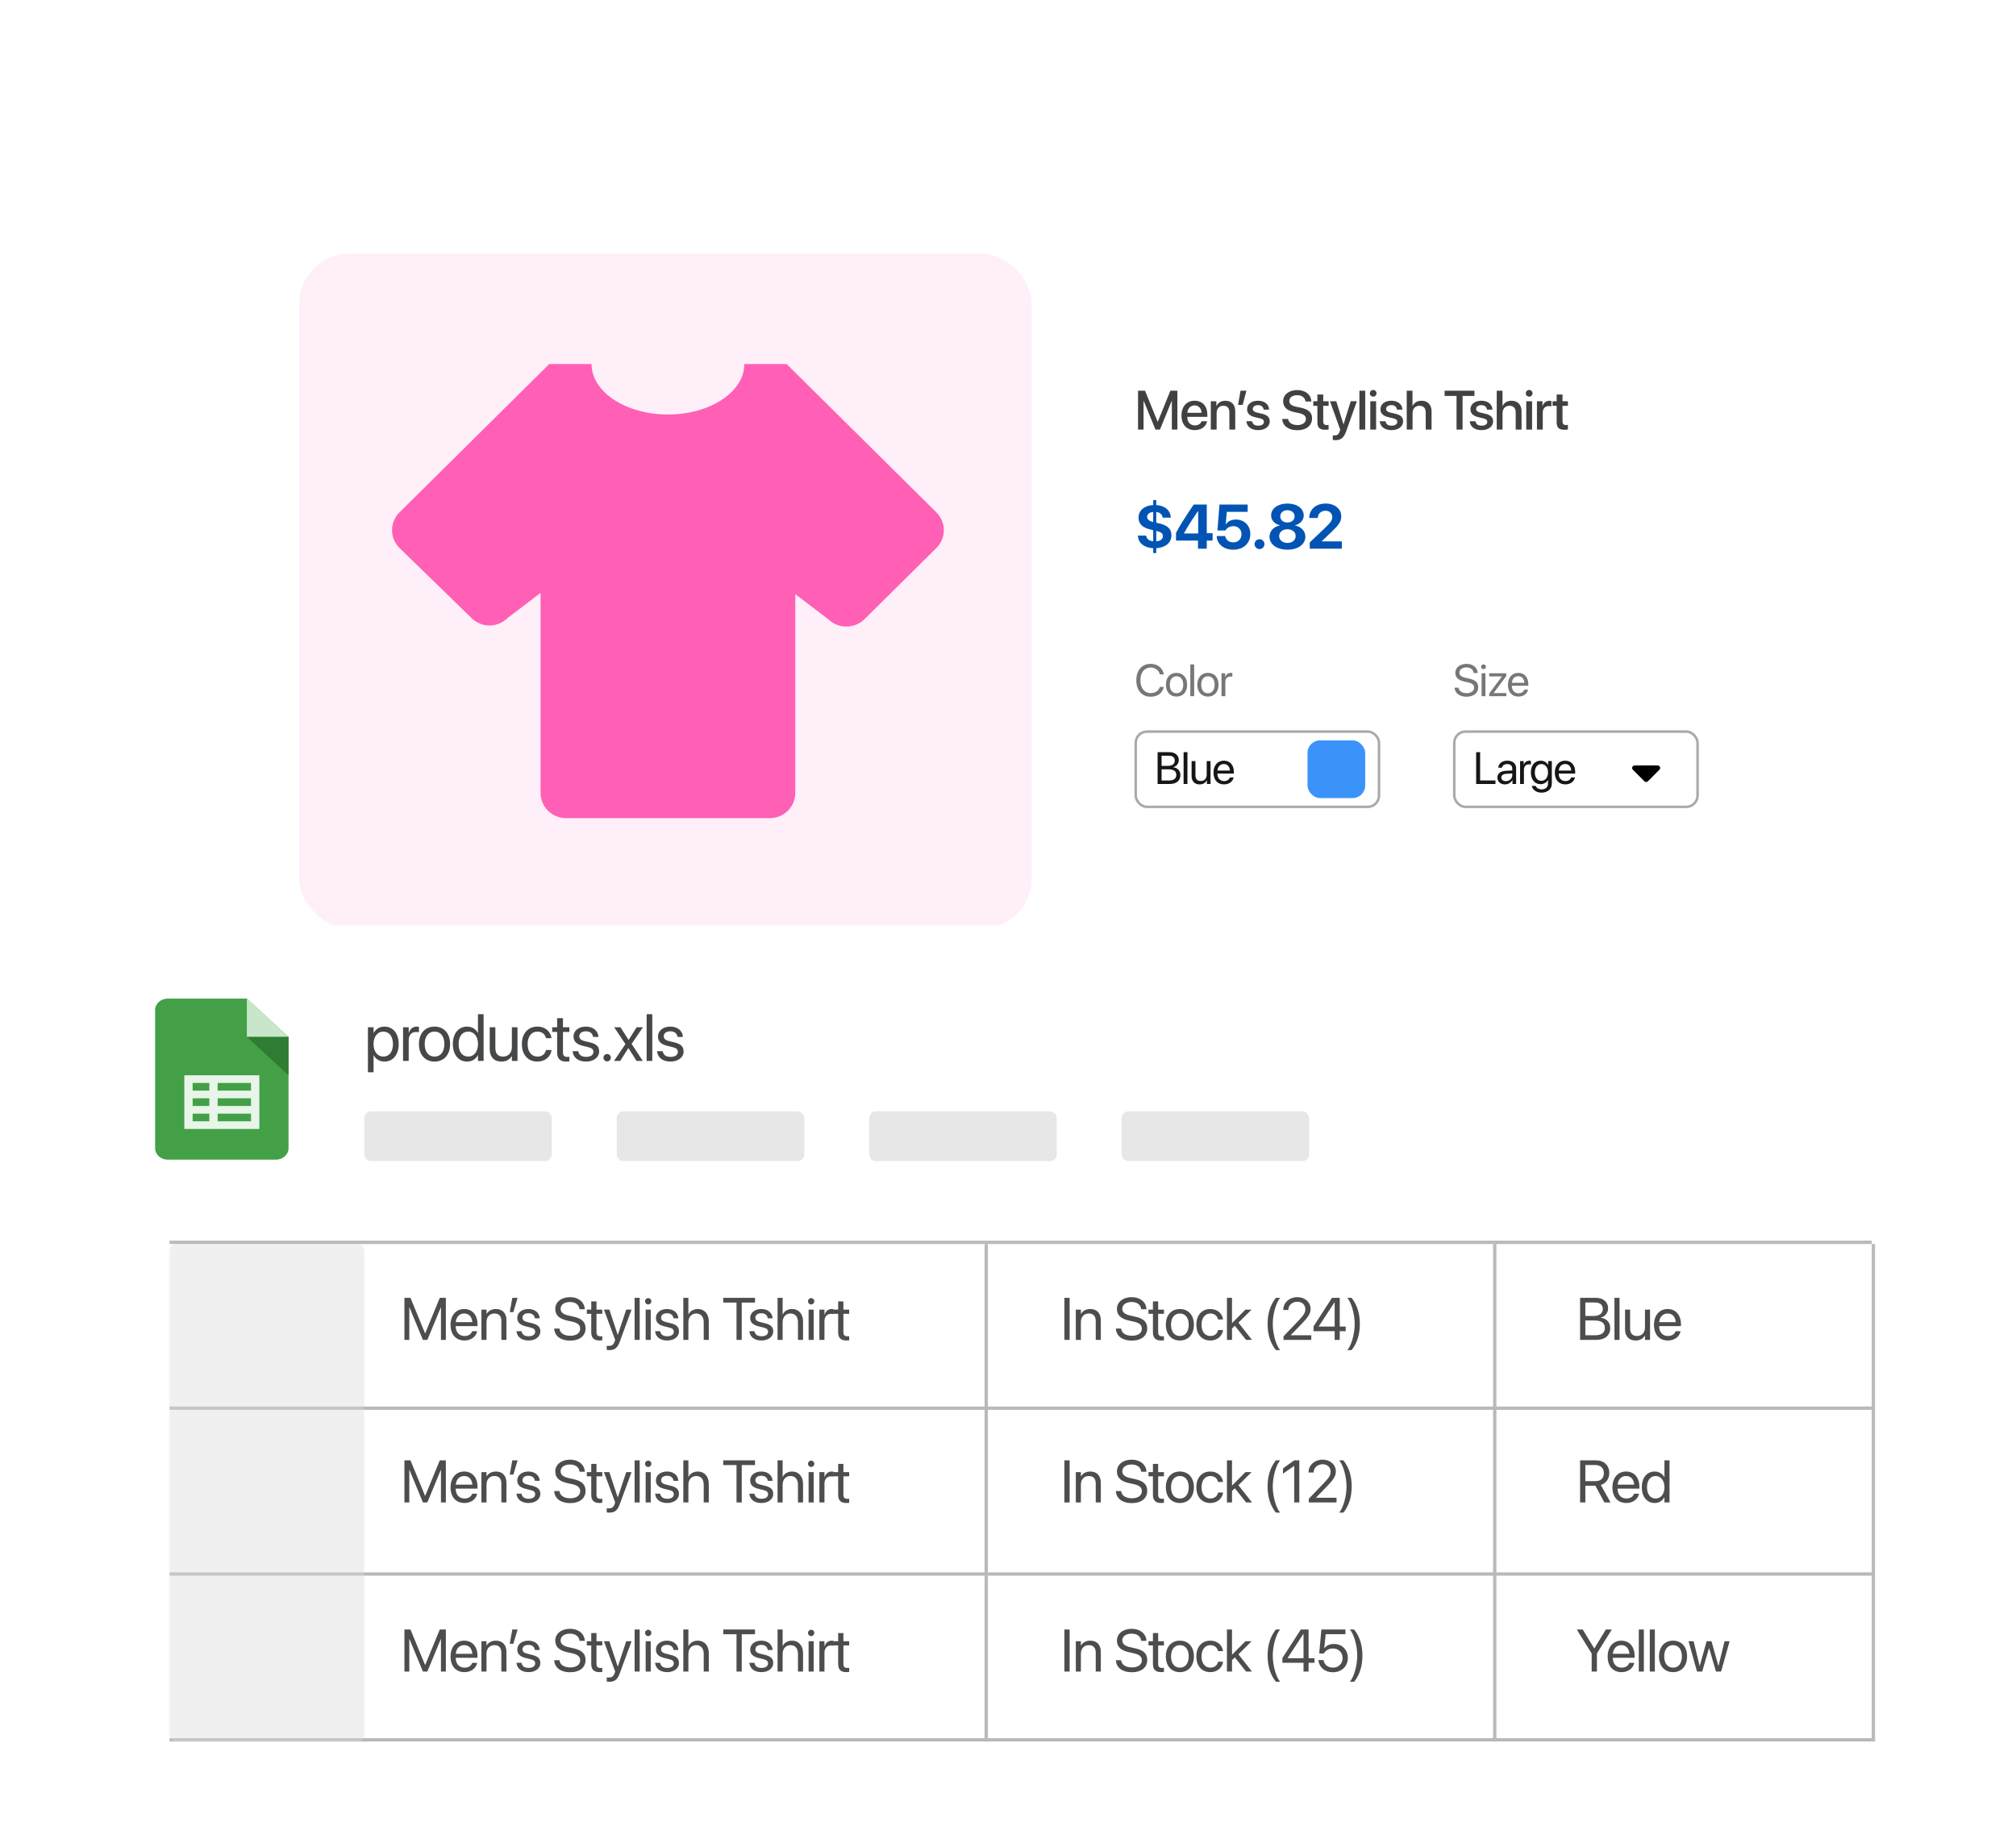 <svg width="647" height="590" viewBox="0 0 647 590" fill="none" xmlns="http://www.w3.org/2000/svg">
<g filter="url(#filter0_d_11_1952)">
<rect x="42" y="50" width="560" height="284" rx="16.099" fill="white"/>
</g>
<rect x="96.031" y="81.394" width="235.05" height="216.535" rx="16.099" fill="#FFEFF8"/>
<rect x="364.488" y="234.739" width="78.082" height="24.149" rx="3.622" fill="white" stroke="#A9A9A9" stroke-width="0.805"/>
<rect x="466.719" y="234.739" width="78.082" height="24.149" rx="3.622" fill="white" stroke="#A9A9A9" stroke-width="0.805"/>
<rect x="419.627" y="237.557" width="18.514" height="18.514" rx="4.025" fill="#3B93FA"/>
<path d="M247.059 262.511H181.666C179.498 262.511 177.419 261.658 175.886 260.14C174.353 258.622 173.492 256.563 173.492 254.416V190.228L162.865 198.322C162.109 199.073 161.211 199.668 160.222 200.074C159.233 200.48 158.173 200.689 157.102 200.689C156.032 200.689 154.972 200.48 153.983 200.074C152.994 199.668 152.096 199.073 151.34 198.322L128.207 175.82C127.449 175.071 126.848 174.182 126.438 173.202C126.028 172.223 125.816 171.174 125.816 170.113C125.816 169.053 126.028 168.004 126.438 167.024C126.848 166.045 127.449 165.156 128.207 164.407L176.271 116.812H189.84C189.84 125.716 200.793 133.001 214.362 133.001C227.931 133.001 238.885 125.716 238.885 116.812H252.454L300.518 164.407C303.706 167.564 303.706 172.663 300.518 175.82L277.385 198.727C274.197 201.803 269.047 201.803 265.859 198.727L255.233 190.633V254.416C255.233 256.563 254.372 258.622 252.839 260.14C251.306 261.658 249.227 262.511 247.059 262.511Z" fill="#FF5FB5"/>
<path d="M377.861 137.837V125.359H375.612L371.583 135.303H371.514L367.476 125.359H365.236V137.837H367V128.654H367.061L370.831 137.837H372.266L376.028 128.654H376.088V137.837H377.861ZM385.609 135.165C385.358 135.96 384.571 136.497 383.508 136.497C382.012 136.497 381.061 135.45 381.061 133.868V133.755H387.485V133.116C387.485 130.357 385.912 128.576 383.387 128.576C380.818 128.576 379.175 130.478 379.175 133.332C379.175 136.203 380.792 138.01 383.464 138.01C385.548 138.01 387.122 136.825 387.382 135.165H385.609ZM383.387 130.08C384.692 130.08 385.574 131.058 385.618 132.45H381.069C381.164 131.075 382.081 130.08 383.387 130.08ZM388.584 137.837H390.452V132.536C390.452 131.127 391.299 130.193 392.613 130.193C393.91 130.193 394.55 130.945 394.55 132.311V137.837H396.427V131.948C396.427 129.864 395.277 128.585 393.271 128.585C391.87 128.585 390.901 129.224 390.408 130.262H390.365V128.74H388.584V137.837ZM398.814 129.925L400.016 125.359H398.131L397.335 129.925H398.814ZM400.232 131.317C400.232 132.64 401.088 133.47 402.818 133.868L404.296 134.214C405.291 134.439 405.628 134.784 405.628 135.372C405.628 136.116 404.936 136.583 403.812 136.583C402.671 136.583 402.022 136.116 401.849 135.165H399.999C400.172 136.894 401.538 138.01 403.812 138.01C405.956 138.01 407.504 136.868 407.504 135.208C407.504 133.894 406.795 133.167 404.936 132.735L403.457 132.398C402.472 132.173 402.057 131.784 402.057 131.213C402.057 130.487 402.731 129.994 403.743 129.994C404.789 129.994 405.438 130.547 405.541 131.429H407.297C407.236 129.752 405.861 128.576 403.743 128.576C401.65 128.576 400.232 129.691 400.232 131.317ZM411.509 134.413C411.63 136.635 413.506 138.044 416.325 138.044C419.23 138.044 421.081 136.566 421.081 134.214C421.081 132.398 420.009 131.352 417.397 130.798L416.031 130.513C414.414 130.167 413.774 129.562 413.774 128.654C413.774 127.512 414.846 126.803 416.308 126.803C417.821 126.803 418.85 127.573 418.971 128.827H420.847C420.787 126.648 418.98 125.152 416.334 125.152C413.679 125.152 411.803 126.622 411.803 128.757C411.803 130.556 412.935 131.715 415.434 132.242L416.792 132.528C418.461 132.891 419.118 133.496 419.118 134.465C419.118 135.58 417.985 136.393 416.403 136.393C414.743 136.393 413.567 135.649 413.394 134.413H411.509ZM422.793 126.587V128.74H421.47V130.219H422.793V135.442C422.793 137.197 423.511 137.897 425.353 137.897C425.768 137.897 426.183 137.863 426.391 137.811V136.332C426.27 136.358 425.967 136.376 425.777 136.376C425.016 136.376 424.67 136.021 424.67 135.234V130.219H426.399V128.74H424.67V126.587H422.793ZM428.492 141.227C430.377 141.227 431.277 140.518 432.055 138.313L435.462 128.74H433.49L431.19 136.142H431.155L428.855 128.74H426.832L430.118 137.846C430.118 137.854 429.954 138.39 429.954 138.408C429.668 139.342 429.201 139.705 428.337 139.705C428.181 139.705 427.87 139.705 427.731 139.67V141.183C427.87 141.209 428.337 141.227 428.492 141.227ZM436.275 137.837H438.143V125.359H436.275V137.837ZM440.703 127.27C441.299 127.27 441.775 126.786 441.775 126.198C441.775 125.601 441.299 125.126 440.703 125.126C440.106 125.126 439.622 125.601 439.622 126.198C439.622 126.786 440.106 127.27 440.703 127.27ZM439.769 137.837H441.636V128.74H439.769V137.837ZM443.029 131.317C443.029 132.64 443.885 133.47 445.614 133.868L447.093 134.214C448.087 134.439 448.425 134.784 448.425 135.372C448.425 136.116 447.733 136.583 446.609 136.583C445.467 136.583 444.819 136.116 444.646 135.165H442.795C442.968 136.894 444.335 138.01 446.609 138.01C448.753 138.01 450.301 136.868 450.301 135.208C450.301 133.894 449.592 133.167 447.733 132.735L446.254 132.398C445.269 132.173 444.853 131.784 444.853 131.213C444.853 130.487 445.528 129.994 446.54 129.994C447.586 129.994 448.234 130.547 448.338 131.429H450.094C450.033 129.752 448.658 128.576 446.54 128.576C444.447 128.576 443.029 129.691 443.029 131.317ZM451.469 137.837H453.337V132.579C453.337 131.144 454.184 130.193 455.568 130.193C456.882 130.193 457.556 130.997 457.556 132.337V137.837H459.433V131.974C459.433 129.916 458.24 128.585 456.242 128.585C454.858 128.585 453.864 129.198 453.363 130.262H453.319V125.359H451.469V137.837ZM469.386 137.837V127.028H473.2V125.359H463.627V127.028H467.449V137.837H469.386ZM471.912 131.317C471.912 132.64 472.768 133.47 474.497 133.868L475.976 134.214C476.97 134.439 477.307 134.784 477.307 135.372C477.307 136.116 476.616 136.583 475.491 136.583C474.35 136.583 473.702 136.116 473.529 135.165H471.678C471.851 136.894 473.217 138.01 475.491 138.01C477.636 138.01 479.184 136.868 479.184 135.208C479.184 133.894 478.475 133.167 476.616 132.735L475.137 132.398C474.151 132.173 473.736 131.784 473.736 131.213C473.736 130.487 474.411 129.994 475.422 129.994C476.469 129.994 477.117 130.547 477.221 131.429H478.976C478.916 129.752 477.541 128.576 475.422 128.576C473.33 128.576 471.912 129.691 471.912 131.317ZM480.351 137.837H482.219V132.579C482.219 131.144 483.067 130.193 484.45 130.193C485.765 130.193 486.439 130.997 486.439 132.337V137.837H488.315V131.974C488.315 129.916 487.122 128.585 485.125 128.585C483.741 128.585 482.747 129.198 482.245 130.262H482.202V125.359H480.351V137.837ZM490.763 127.27C491.36 127.27 491.835 126.786 491.835 126.198C491.835 125.601 491.36 125.126 490.763 125.126C490.166 125.126 489.682 125.601 489.682 126.198C489.682 126.786 490.166 127.27 490.763 127.27ZM489.829 137.837H491.697V128.74H489.829V137.837ZM493.254 137.837H495.121V132.389C495.121 131.101 495.865 130.297 497.067 130.297C497.43 130.297 497.759 130.34 497.906 130.4V128.662C497.767 128.636 497.534 128.593 497.266 128.593C496.194 128.593 495.381 129.224 495.078 130.288H495.035V128.74H493.254V137.837ZM499.584 126.587V128.74H498.261V130.219H499.584V135.442C499.584 137.197 500.301 137.897 502.143 137.897C502.558 137.897 502.973 137.863 503.181 137.811V136.332C503.06 136.358 502.757 136.376 502.567 136.376C501.806 136.376 501.46 136.021 501.46 135.234V130.219H503.189V128.74H501.46V126.587H499.584Z" fill="#424141"/>
<path d="M369.279 223.553C371.536 223.553 373.05 222.428 373.517 220.412H372.229C371.861 221.657 370.786 222.378 369.286 222.378C367.27 222.378 365.989 220.779 365.989 218.275C365.989 215.792 367.284 214.179 369.279 214.179C370.736 214.179 371.904 215.056 372.229 216.393H373.517C373.191 214.356 371.5 213.004 369.279 213.004C366.484 213.004 364.68 215.07 364.68 218.275C364.68 221.508 366.463 223.553 369.279 223.553ZM377.592 223.51C379.623 223.51 380.995 222.046 380.995 219.704C380.995 217.355 379.623 215.898 377.592 215.898C375.555 215.898 374.182 217.355 374.182 219.704C374.182 222.046 375.555 223.51 377.592 223.51ZM377.592 222.428C376.29 222.428 375.434 221.437 375.434 219.704C375.434 217.971 376.29 216.98 377.592 216.98C378.894 216.98 379.743 217.971 379.743 219.704C379.743 221.437 378.894 222.428 377.592 222.428ZM382.014 223.383H383.245V213.174H382.014V223.383ZM387.667 223.51C389.698 223.51 391.07 222.046 391.07 219.704C391.07 217.355 389.698 215.898 387.667 215.898C385.63 215.898 384.257 217.355 384.257 219.704C384.257 222.046 385.63 223.51 387.667 223.51ZM387.667 222.428C386.366 222.428 385.51 221.437 385.51 219.704C385.51 217.971 386.366 216.98 387.667 216.98C388.969 216.98 389.818 217.971 389.818 219.704C389.818 221.437 388.969 222.428 387.667 222.428ZM392.026 223.383H393.257V218.799C393.257 217.759 393.879 217.072 394.835 217.072C395.132 217.072 395.393 217.108 395.492 217.143V215.947C395.393 215.933 395.209 215.898 394.997 215.898C394.134 215.898 393.455 216.414 393.214 217.228H393.186V216.025H392.026V223.383Z" fill="#777777"/>
<path d="M466.812 220.645C466.932 222.407 468.418 223.553 470.646 223.553C472.931 223.553 474.417 222.371 474.417 220.482C474.417 219.039 473.575 218.19 471.446 217.723L470.314 217.476C468.92 217.171 468.375 216.619 468.375 215.813C468.375 214.773 469.359 214.15 470.632 214.15C471.962 214.15 472.847 214.837 472.96 215.954H474.233C474.177 214.221 472.705 213.004 470.667 213.004C468.552 213.004 467.066 214.186 467.066 215.87C467.066 217.32 467.951 218.247 469.995 218.692L471.127 218.94C472.542 219.251 473.108 219.817 473.108 220.673C473.108 221.678 472.104 222.407 470.717 222.407C469.252 222.407 468.234 221.742 468.085 220.645H466.812ZM476.108 214.716C476.54 214.716 476.879 214.37 476.879 213.945C476.879 213.514 476.54 213.174 476.108 213.174C475.684 213.174 475.337 213.514 475.337 213.945C475.337 214.37 475.684 214.716 476.108 214.716ZM475.493 223.383H476.724V216.025H475.493V223.383ZM477.941 223.383H483.431V222.371H479.363V222.35L483.41 216.924V216.025H477.948V217.037H482.016V217.058L477.941 222.506V223.383ZM489.183 221.275C488.978 221.968 488.292 222.442 487.358 222.442C486.035 222.442 485.207 221.515 485.207 220.107V220.037H490.485V219.57C490.485 217.341 489.261 215.898 487.273 215.898C485.243 215.898 483.941 217.447 483.941 219.732C483.941 222.046 485.221 223.51 487.33 223.51C488.936 223.51 490.181 222.562 490.393 221.275H489.183ZM487.252 216.966C488.412 216.966 489.183 217.843 489.212 219.074H485.214C485.292 217.85 486.099 216.966 487.252 216.966Z" fill="#777777"/>
<path d="M375.37 251.557C377.542 251.557 378.829 250.488 378.829 248.691C378.829 247.333 377.938 246.357 376.551 246.18V246.123C377.535 245.946 378.313 244.956 378.313 243.895C378.313 242.366 377.131 241.348 375.384 241.348H371.514V251.557H375.37ZM372.787 242.472H375.094C376.332 242.472 377.025 243.031 377.025 244.043C377.025 245.147 376.205 245.748 374.698 245.748H372.787V242.472ZM372.787 250.432V246.845H375.058C376.686 246.845 377.52 247.446 377.52 248.628C377.52 249.809 376.714 250.432 375.179 250.432H372.787ZM379.855 251.557H381.087V241.348H379.855V251.557ZM388.501 244.199H387.27V248.522C387.27 249.774 386.549 250.594 385.353 250.594C384.214 250.594 383.655 249.951 383.655 248.755V244.199H382.424V248.974C382.424 250.644 383.365 251.684 384.971 251.684C386.103 251.684 386.867 251.21 387.306 250.361H387.334V251.557H388.501V244.199ZM394.692 249.448C394.487 250.142 393.801 250.616 392.867 250.616C391.544 250.616 390.716 249.689 390.716 248.281V248.21H395.994V247.743C395.994 245.515 394.77 244.071 392.782 244.071C390.751 244.071 389.45 245.621 389.45 247.906C389.45 250.219 390.73 251.684 392.838 251.684C394.444 251.684 395.69 250.736 395.902 249.448H394.692ZM392.761 245.14C393.921 245.14 394.692 246.017 394.72 247.248H390.723C390.801 246.024 391.607 245.14 392.761 245.14Z" fill="#161616"/>
<path d="M479.942 250.411H475.018V241.348H473.744V251.557H479.942V250.411ZM483.013 251.684C484.003 251.684 484.937 251.132 485.376 250.29H485.404V251.557H486.571V246.47C486.571 245.005 485.482 244.071 483.756 244.071C482.015 244.071 480.926 245.048 480.841 246.321H482.029C482.185 245.6 482.779 245.154 483.727 245.154C484.746 245.154 485.34 245.692 485.34 246.59V247.206L483.232 247.326C481.534 247.425 480.565 248.217 480.565 249.477C480.565 250.8 481.548 251.684 483.013 251.684ZM483.289 250.637C482.404 250.637 481.817 250.177 481.817 249.477C481.817 248.783 482.383 248.345 483.374 248.281L485.34 248.161V248.762C485.34 249.823 484.449 250.637 483.289 250.637ZM487.845 251.557H489.076V246.972C489.076 245.932 489.699 245.246 490.654 245.246C490.951 245.246 491.213 245.281 491.312 245.317V244.121C491.213 244.107 491.029 244.071 490.817 244.071C489.954 244.071 489.274 244.588 489.034 245.401H489.005V244.199H487.845V251.557ZM494.708 254.33C496.739 254.33 498.033 253.163 498.033 251.408V244.199H496.859V245.437H496.838C496.349 244.581 495.486 244.071 494.446 244.071C492.543 244.071 491.312 245.543 491.312 247.849C491.312 250.135 492.543 251.613 494.418 251.613C495.451 251.613 496.321 251.09 496.774 250.29H496.802V251.451C496.802 252.547 496.031 253.283 494.758 253.283C493.838 253.283 493.109 252.837 492.869 252.165H491.602C491.807 253.417 493.088 254.33 494.708 254.33ZM494.666 250.531C493.399 250.531 492.572 249.498 492.572 247.849C492.572 246.201 493.399 245.154 494.666 245.154C495.946 245.154 496.802 246.229 496.802 247.849C496.802 249.47 495.946 250.531 494.666 250.531ZM504.231 249.448C504.026 250.142 503.34 250.616 502.406 250.616C501.083 250.616 500.255 249.689 500.255 248.281V248.21H505.533V247.743C505.533 245.515 504.309 244.071 502.321 244.071C500.29 244.071 498.989 245.621 498.989 247.906C498.989 250.219 500.269 251.684 502.378 251.684C503.984 251.684 505.229 250.736 505.441 249.448H504.231ZM502.3 245.14C503.46 245.14 504.231 246.017 504.259 247.248H500.262C500.34 246.024 501.147 245.14 502.3 245.14Z" fill="#161616"/>
<path d="M370.1 177.456H371.082V175.893C373.912 175.726 375.946 174.223 375.946 171.737C375.946 169.585 374.541 168.504 371.849 167.895L371.082 167.728V164.269C372.222 164.406 372.998 165.025 373.136 166.106H375.75C375.661 163.768 373.853 162.235 371.082 162.048V160.456H370.1V162.048C367.358 162.186 365.393 163.719 365.393 166.087C365.393 168.209 366.798 169.359 369.372 169.939L370.1 170.106V173.682C368.714 173.555 367.987 172.857 367.82 171.835H365.196C365.265 174.311 367.299 175.766 370.1 175.893V177.456ZM368.144 165.831C368.144 165.035 368.812 164.377 370.1 164.259V167.502C368.724 167.148 368.144 166.627 368.144 165.831ZM373.205 172.041C373.205 172.945 372.497 173.574 371.082 173.682V170.332C372.654 170.725 373.205 171.167 373.205 172.041ZM384.476 176.06H387.296V173.456H389.163V171.088H387.296V161.881H383.11C380.201 166.155 378.659 168.632 377.421 170.98V173.456H384.476V176.06ZM380.005 171.088C381.135 168.976 382.422 166.961 384.476 164.004H384.535V171.167H380.005V171.088ZM395.786 176.375C399.039 176.375 401.269 174.341 401.269 171.344C401.269 168.642 399.333 166.696 396.631 166.696C395.197 166.696 394.027 167.276 393.438 168.229H393.379L393.723 164.239H400.414V161.881H391.364L390.716 170.204H393.3C393.782 169.349 394.666 168.818 395.806 168.818C397.358 168.818 398.439 169.889 398.439 171.412C398.439 172.955 397.358 174.026 395.796 174.026C394.43 174.026 393.379 173.221 393.212 171.992H390.47C390.549 174.567 392.75 176.375 395.786 176.375ZM404.217 176.178C405.092 176.178 405.799 175.471 405.799 174.596C405.799 173.712 405.092 173.014 404.217 173.014C403.333 173.014 402.635 173.712 402.635 174.596C402.635 175.471 403.333 176.178 404.217 176.178ZM413.179 176.375C416.56 176.375 418.928 174.685 418.928 172.228C418.928 170.361 417.562 168.985 415.626 168.602V168.543C417.287 168.131 418.407 166.912 418.407 165.389C418.407 163.168 416.255 161.567 413.179 161.567C410.104 161.567 407.942 163.178 407.942 165.379C407.942 166.922 409.072 168.14 410.742 168.543V168.602C408.807 168.976 407.431 170.351 407.431 172.218C407.431 174.675 409.789 176.375 413.179 176.375ZM413.179 167.649C411.833 167.649 410.88 166.843 410.88 165.684C410.88 164.514 411.833 163.709 413.179 163.709C414.516 163.709 415.479 164.514 415.479 165.684C415.479 166.843 414.516 167.649 413.179 167.649ZM413.179 174.213C411.617 174.213 410.526 173.289 410.526 172.002C410.526 170.734 411.617 169.811 413.179 169.811C414.742 169.811 415.823 170.725 415.823 172.002C415.823 173.289 414.742 174.213 413.179 174.213ZM420.176 166.195H422.927C422.927 164.829 423.998 163.876 425.413 163.876C426.691 163.876 427.565 164.74 427.565 165.88C427.565 166.863 427.162 167.541 425.364 169.27L420.343 174.026V176.06H430.651V173.702H424.224V173.643L427.202 170.793C429.599 168.504 430.454 167.433 430.454 165.694C430.454 163.335 428.45 161.567 425.413 161.567C422.338 161.567 420.176 163.463 420.176 166.195Z" fill="#0254B4"/>
<path d="M527.73 250.672L524.038 246.981C523.531 246.474 523.89 245.606 524.607 245.606H531.99C532.707 245.606 533.067 246.474 532.559 246.981L528.868 250.672C528.554 250.986 528.044 250.986 527.73 250.672Z" fill="black"/>
<rect x="22" y="297" width="625" height="292.635" rx="10" fill="white"/>
<path d="M88.588 372.087H53.794C51.577 372.087 49.779 370.435 49.779 368.396V324.102C49.779 322.063 51.577 320.411 53.794 320.411H79.221L92.603 332.715V368.396C92.603 370.435 90.806 372.087 88.588 372.087Z" fill="#43A047"/>
<path d="M92.603 332.715H79.221V320.411L92.603 332.715Z" fill="#C8E6C9"/>
<path d="M79.221 332.715L92.603 345.019V332.715H79.221Z" fill="#2E7D32"/>
<path d="M80.56 345.017H61.825H59.148V347.477V349.938V352.399V354.86V357.32V359.781V362.242H83.237V359.781V357.32V354.86V352.399V349.938V347.477V345.017H80.56ZM61.825 347.477H67.178V349.938H61.825V347.477ZM61.825 352.399H67.178V354.86H61.825V352.399ZM61.825 357.32H67.178V359.781H61.825V357.32ZM80.56 359.781H69.854V357.32H80.56V359.781ZM80.56 354.86H69.854V352.399H80.56V354.86ZM80.56 349.938H69.854V347.477H80.56V349.938Z" fill="#E8F5E9"/>
<rect opacity="0.4" x="116.91" y="356.591" width="60.185" height="15.962" rx="2.128" fill="#C4C4C4"/>
<rect opacity="0.4" x="197.928" y="356.591" width="60.185" height="15.962" rx="2.128" fill="#C4C4C4"/>
<rect opacity="0.4" x="278.947" y="356.591" width="60.185" height="15.962" rx="2.128" fill="#C4C4C4"/>
<rect opacity="0.4" x="359.965" y="356.591" width="60.185" height="15.962" rx="2.128" fill="#C4C4C4"/>
<path d="M118.082 344.048H119.891V338.603H119.932C120.608 339.85 121.865 340.619 123.393 340.619C126.105 340.619 127.955 338.426 127.955 335.018V335.007C127.955 331.599 126.126 329.396 123.362 329.396C121.813 329.396 120.608 330.175 119.932 331.432H119.891V329.603H118.082V344.048ZM123.008 339.018C121.19 339.018 119.88 337.428 119.88 335.018V335.007C119.88 332.586 121.179 330.996 123.008 330.996C124.92 330.996 126.105 332.523 126.105 335.007V335.018C126.105 337.48 124.92 339.018 123.008 339.018ZM129.358 340.411H131.166V333.739C131.166 332.097 132.081 331.121 133.484 331.121C133.92 331.121 134.305 331.173 134.45 331.224V329.468C134.305 329.447 134.034 329.396 133.723 329.396C132.507 329.396 131.572 330.185 131.208 331.432H131.166V329.603H129.358V340.411ZM139.459 340.619C142.442 340.619 144.458 338.457 144.458 335.007V334.986C144.458 331.536 142.431 329.396 139.449 329.396C136.467 329.396 134.45 331.547 134.45 334.986V335.007C134.45 338.447 136.456 340.619 139.459 340.619ZM139.47 339.018C137.558 339.018 136.3 337.553 136.3 335.007V334.986C136.3 332.461 137.568 330.996 139.449 330.996C141.361 330.996 142.608 332.451 142.608 334.986V335.007C142.608 337.543 141.371 339.018 139.47 339.018ZM149.924 340.619C151.473 340.619 152.678 339.839 153.354 338.582H153.395V340.411H155.203V325.415H153.395V331.412H153.354C152.678 330.165 151.421 329.396 149.893 329.396C147.181 329.396 145.331 331.588 145.331 334.997V335.007C145.331 338.416 147.16 340.619 149.924 340.619ZM150.278 339.018C148.366 339.018 147.181 337.491 147.181 335.007V334.997C147.181 332.534 148.366 330.996 150.278 330.996C152.096 330.996 153.406 332.586 153.406 334.997V335.007C153.406 337.428 152.107 339.018 150.278 339.018ZM160.909 340.619C162.551 340.619 163.652 339.881 164.234 338.873H164.276V340.411H166.084V329.603H164.276V335.963C164.276 337.803 163.164 339.018 161.46 339.018C159.797 339.018 158.976 338.052 158.976 336.296V329.603H157.168V336.618C157.168 339.081 158.54 340.619 160.909 340.619ZM172.496 340.619C174.938 340.619 176.715 339.029 177.006 336.971L177.017 336.898H175.24L175.219 336.982C174.918 338.187 173.972 339.018 172.496 339.018C170.626 339.018 169.337 337.532 169.337 335.018V335.007C169.337 332.555 170.595 330.996 172.476 330.996C174.066 330.996 174.938 331.952 175.209 333.033L175.229 333.116H176.996L176.986 333.033C176.757 331.183 175.167 329.396 172.476 329.396C169.472 329.396 167.487 331.578 167.487 334.986V334.997C167.487 338.436 169.431 340.619 172.496 340.619ZM181.766 340.619C182.12 340.619 182.504 340.577 182.733 340.546V339.081C182.577 339.091 182.369 339.122 182.151 339.122C181.184 339.122 180.675 338.8 180.675 337.647V331.1H182.733V329.603H180.675V326.683H178.805V329.603H177.225V331.1H178.805V337.657C178.805 339.725 179.781 340.619 181.766 340.619ZM188.085 340.619C190.496 340.619 192.283 339.289 192.283 337.397V337.387C192.283 335.849 191.493 334.986 189.311 334.456L187.597 334.041C186.401 333.75 185.913 333.241 185.913 332.503V332.492C185.913 331.536 186.724 330.902 188.033 330.902C189.374 330.902 190.174 331.599 190.319 332.648L190.33 332.721H192.055L192.044 332.586C191.909 330.778 190.402 329.396 188.033 329.396C185.695 329.396 184.063 330.715 184.063 332.575V332.586C184.063 334.145 185.051 335.09 187.087 335.579L188.802 335.994C190.028 336.296 190.434 336.732 190.434 337.512V337.522C190.434 338.499 189.561 339.112 188.095 339.112C186.62 339.112 185.82 338.478 185.601 337.397L185.581 337.293H183.772L183.783 337.387C184.001 339.32 185.539 340.619 188.085 340.619ZM194.85 340.556C195.516 340.556 196.035 340.037 196.035 339.372C196.035 338.707 195.516 338.187 194.85 338.187C194.185 338.187 193.666 338.707 193.666 339.372C193.666 340.037 194.185 340.556 194.85 340.556ZM197.044 340.411H199.049L201.658 336.296H201.699L204.287 340.411H206.292L202.697 334.934L206.344 329.603H204.328L201.761 333.656H201.72L199.122 329.603H197.106L200.722 335.007L197.044 340.411ZM207.529 340.411H209.338V325.415H207.529V340.411ZM215.189 340.619C217.599 340.619 219.387 339.289 219.387 337.397V337.387C219.387 335.849 218.597 334.986 216.415 334.456L214.7 334.041C213.505 333.75 213.017 333.241 213.017 332.503V332.492C213.017 331.536 213.827 330.902 215.137 330.902C216.477 330.902 217.277 331.599 217.423 332.648L217.433 332.721H219.158L219.148 332.586C219.013 330.778 217.506 329.396 215.137 329.396C212.798 329.396 211.167 330.715 211.167 332.575V332.586C211.167 334.145 212.154 335.09 214.191 335.579L215.906 335.994C217.132 336.296 217.537 336.732 217.537 337.512V337.522C217.537 338.499 216.664 339.112 215.199 339.112C213.723 339.112 212.923 338.478 212.705 337.397L212.684 337.293H210.876L210.886 337.387C211.105 339.32 212.643 340.619 215.189 340.619Z" fill="#454749"/>
<line x1="54.408" y1="398.624" x2="600.705" y2="398.624" stroke="#B9B9B9" stroke-width="1.064"/>
<line x1="316.513" y1="399.156" x2="316.513" y2="558.775" stroke="#B9B9B9" stroke-width="1.064"/>
<line x1="479.708" y1="399.156" x2="479.708" y2="558.775" stroke="#B9B9B9" stroke-width="1.064"/>
<line x1="54.408" y1="451.83" x2="600.705" y2="451.83" stroke="#B9B9B9" stroke-width="1.064"/>
<line x1="54.408" y1="505.037" x2="600.705" y2="505.037" stroke="#B9B9B9" stroke-width="1.064"/>
<line x1="54.408" y1="558.243" x2="600.705" y2="558.243" stroke="#B9B9B9" stroke-width="1.064"/>
<rect opacity="0.4" x="54.408" y="399.156" width="62.5" height="159.619" rx="2.128" fill="#D9D9D9"/>
<path d="M129.79 429.926H131.361V419.498H131.417L135.729 429.926H137.15L141.462 419.498H141.518V429.926H143.089V416.43H141.144L136.468 427.803H136.412L131.735 416.43H129.79V429.926ZM149.075 430.113C151.198 430.113 152.788 428.841 153.106 427.232L153.125 427.139H151.526L151.498 427.223C151.217 428.055 150.347 428.673 149.113 428.673C147.383 428.673 146.279 427.503 146.242 425.502H153.247V424.903C153.247 421.985 151.629 420.012 148.973 420.012C146.316 420.012 144.596 422.079 144.596 425.09V425.1C144.596 428.158 146.279 430.113 149.075 430.113ZM148.963 421.452C150.385 421.452 151.432 422.341 151.591 424.23H146.27C146.447 422.416 147.551 421.452 148.963 421.452ZM154.51 429.926H156.137V424.202C156.137 422.547 157.138 421.452 158.672 421.452C160.168 421.452 160.907 422.322 160.907 423.903V429.926H162.534V423.613C162.534 421.396 161.3 420.012 159.167 420.012C157.69 420.012 156.698 420.676 156.174 421.583H156.137V420.199H154.51V429.926ZM163.592 421.003H164.751L166.117 416.43H164.415L163.592 421.003ZM169.634 430.113C171.804 430.113 173.412 428.916 173.412 427.214V427.204C173.412 425.82 172.701 425.044 170.737 424.567L169.194 424.193C168.119 423.931 167.679 423.472 167.679 422.808V422.799C167.679 421.939 168.409 421.368 169.587 421.368C170.793 421.368 171.514 421.995 171.645 422.939L171.654 423.005H173.206L173.197 422.883C173.076 421.256 171.719 420.012 169.587 420.012C167.483 420.012 166.014 421.2 166.014 422.874V422.883C166.014 424.286 166.903 425.137 168.736 425.577L170.279 425.951C171.383 426.222 171.747 426.615 171.747 427.316V427.326C171.747 428.205 170.962 428.757 169.643 428.757C168.315 428.757 167.595 428.186 167.398 427.214L167.38 427.12H165.752L165.762 427.204C165.958 428.944 167.342 430.113 169.634 430.113ZM182.934 430.15C186.02 430.15 187.919 428.635 187.919 426.241V426.231C187.919 424.174 186.759 423.052 183.991 422.444L182.494 422.116C180.736 421.733 179.922 421.041 179.922 419.937V419.928C179.922 418.628 181.101 417.767 182.906 417.758C184.617 417.758 185.768 418.572 185.974 419.946L185.992 420.077H187.676L187.666 419.937C187.517 417.73 185.59 416.205 182.953 416.205C180.175 416.205 178.211 417.758 178.202 419.975V419.984C178.202 421.957 179.436 423.145 182.074 423.725L183.57 424.052C185.422 424.464 186.198 425.128 186.198 426.316V426.325C186.198 427.719 184.973 428.598 183.028 428.598C181.073 428.598 179.763 427.765 179.567 426.409L179.548 426.278H177.865L177.874 426.409C178.043 428.719 180.016 430.15 182.934 430.15ZM192.418 430.113C192.736 430.113 193.082 430.075 193.288 430.047V428.729C193.147 428.738 192.96 428.766 192.764 428.766C191.894 428.766 191.436 428.476 191.436 427.438V421.546H193.288V420.199H191.436V417.571H189.752V420.199H188.331V421.546H189.752V427.447C189.752 429.309 190.632 430.113 192.418 430.113ZM195.589 433.199C197.347 433.199 198.198 432.395 198.89 430.534L202.688 420.199H200.976L198.282 428.298H198.245L195.561 420.199H193.821L197.431 429.935L197.235 430.487C196.842 431.591 196.272 431.852 195.243 431.852C195.046 431.852 194.859 431.824 194.719 431.796V433.124C194.925 433.162 195.271 433.199 195.589 433.199ZM203.67 429.926H205.297V416.43H203.67V429.926ZM208.029 418.553C208.599 418.553 209.048 418.095 209.048 417.533C209.048 416.963 208.599 416.514 208.029 416.514C207.468 416.514 207.009 416.963 207.009 417.533C207.009 418.095 207.468 418.553 208.029 418.553ZM207.215 429.926H208.842V420.199H207.215V429.926ZM214.127 430.113C216.297 430.113 217.905 428.916 217.905 427.214V427.204C217.905 425.82 217.195 425.044 215.231 424.567L213.687 424.193C212.612 423.931 212.172 423.472 212.172 422.808V422.799C212.172 421.939 212.902 421.368 214.08 421.368C215.287 421.368 216.007 421.995 216.138 422.939L216.147 423.005H217.7L217.69 422.883C217.569 421.256 216.213 420.012 214.08 420.012C211.976 420.012 210.508 421.2 210.508 422.874V422.883C210.508 424.286 211.396 425.137 213.229 425.577L214.772 425.951C215.876 426.222 216.241 426.615 216.241 427.316V427.326C216.241 428.205 215.455 428.757 214.136 428.757C212.808 428.757 212.088 428.186 211.892 427.214L211.873 427.12H210.246L210.255 427.204C210.451 428.944 211.836 430.113 214.127 430.113ZM219.299 429.926H220.927V424.249C220.927 422.593 221.928 421.452 223.433 421.452C224.948 421.452 225.846 422.49 225.846 424.249V429.926H227.474V423.968C227.474 421.611 226.061 420.012 223.994 420.012C222.545 420.012 221.488 420.657 220.964 421.752H220.927V416.43H219.299V429.926ZM236.369 429.926H238.052V417.945H242.308V416.43H232.113V417.945H236.369V429.926ZM244.375 430.113C246.545 430.113 248.154 428.916 248.154 427.214V427.204C248.154 425.82 247.443 425.044 245.479 424.567L243.935 424.193C242.86 423.931 242.42 423.472 242.42 422.808V422.799C242.42 421.939 243.15 421.368 244.328 421.368C245.535 421.368 246.255 421.995 246.386 422.939L246.395 423.005H247.948L247.938 422.883C247.817 421.256 246.461 420.012 244.328 420.012C242.224 420.012 240.756 421.2 240.756 422.874V422.883C240.756 424.286 241.644 425.137 243.477 425.577L245.02 425.951C246.124 426.222 246.489 426.615 246.489 427.316V427.326C246.489 428.205 245.703 428.757 244.384 428.757C243.056 428.757 242.336 428.186 242.14 427.214L242.121 427.12H240.494L240.503 427.204C240.699 428.944 242.084 430.113 244.375 430.113ZM249.547 429.926H251.175V424.249C251.175 422.593 252.176 421.452 253.681 421.452C255.196 421.452 256.094 422.49 256.094 424.249V429.926H257.722V423.968C257.722 421.611 256.309 420.012 254.243 420.012C252.793 420.012 251.736 420.657 251.212 421.752H251.175V416.43H249.547V429.926ZM260.322 418.553C260.893 418.553 261.342 418.095 261.342 417.533C261.342 416.963 260.893 416.514 260.322 416.514C259.761 416.514 259.303 416.963 259.303 417.533C259.303 418.095 259.761 418.553 260.322 418.553ZM259.508 429.926H261.136V420.199H259.508V429.926ZM262.969 429.926H264.597V423.921C264.597 422.444 265.42 421.564 266.682 421.564C267.075 421.564 267.421 421.611 267.552 421.658V420.077C267.421 420.059 267.178 420.012 266.897 420.012C265.803 420.012 264.961 420.723 264.634 421.845H264.597V420.199H262.969V429.926ZM271.658 430.113C271.976 430.113 272.322 430.075 272.528 430.047V428.729C272.388 428.738 272.201 428.766 272.004 428.766C271.135 428.766 270.676 428.476 270.676 427.438V421.546H272.528V420.199H270.676V417.571H268.993V420.199H267.571V421.546H268.993V427.447C268.993 429.309 269.872 430.113 271.658 430.113Z" fill="#4D4D4D"/>
<path d="M129.79 482.068H131.361V471.64H131.417L135.729 482.068H137.15L141.462 471.64H141.518V482.068H143.089V468.572H141.144L136.468 479.945H136.412L131.735 468.572H129.79V482.068ZM149.075 482.255C151.198 482.255 152.788 480.983 153.106 479.374L153.125 479.281H151.526L151.498 479.365C151.217 480.197 150.347 480.815 149.113 480.815C147.383 480.815 146.279 479.646 146.242 477.644H153.247V477.045C153.247 474.127 151.629 472.154 148.973 472.154C146.316 472.154 144.596 474.221 144.596 477.233V477.242C144.596 480.3 146.279 482.255 149.075 482.255ZM148.963 473.594C150.385 473.594 151.432 474.483 151.591 476.372H146.27C146.447 474.558 147.551 473.594 148.963 473.594ZM154.51 482.068H156.137V476.344C156.137 474.689 157.138 473.594 158.672 473.594C160.168 473.594 160.907 474.464 160.907 476.045V482.068H162.534V475.755C162.534 473.538 161.3 472.154 159.167 472.154C157.69 472.154 156.698 472.818 156.174 473.725H156.137V472.341H154.51V482.068ZM163.592 473.145H164.751L166.117 468.572H164.415L163.592 473.145ZM169.634 482.255C171.804 482.255 173.412 481.058 173.412 479.356V479.346C173.412 477.962 172.701 477.186 170.737 476.709L169.194 476.335C168.119 476.073 167.679 475.615 167.679 474.95V474.941C167.679 474.081 168.409 473.51 169.587 473.51C170.793 473.51 171.514 474.137 171.645 475.081L171.654 475.147H173.206L173.197 475.025C173.076 473.398 171.719 472.154 169.587 472.154C167.483 472.154 166.014 473.342 166.014 475.016V475.025C166.014 476.428 166.903 477.279 168.736 477.719L170.279 478.093C171.383 478.364 171.747 478.757 171.747 479.458V479.468C171.747 480.347 170.962 480.899 169.643 480.899C168.315 480.899 167.595 480.328 167.398 479.356L167.38 479.262H165.752L165.762 479.346C165.958 481.086 167.342 482.255 169.634 482.255ZM182.934 482.292C186.02 482.292 187.919 480.777 187.919 478.383V478.374C187.919 476.316 186.759 475.194 183.991 474.586L182.494 474.258C180.736 473.875 179.922 473.183 179.922 472.079V472.07C179.922 470.77 181.101 469.909 182.906 469.9C184.617 469.9 185.768 470.714 185.974 472.089L185.992 472.22H187.676L187.666 472.079C187.517 469.872 185.59 468.347 182.953 468.347C180.175 468.347 178.211 469.9 178.202 472.117V472.126C178.202 474.099 179.436 475.287 182.074 475.867L183.57 476.194C185.422 476.606 186.198 477.27 186.198 478.458V478.467C186.198 479.861 184.973 480.74 183.028 480.74C181.073 480.74 179.763 479.907 179.567 478.551L179.548 478.42H177.865L177.874 478.551C178.043 480.861 180.016 482.292 182.934 482.292ZM192.418 482.255C192.736 482.255 193.082 482.218 193.288 482.189V480.871C193.147 480.88 192.96 480.908 192.764 480.908C191.894 480.908 191.436 480.618 191.436 479.58V473.688H193.288V472.341H191.436V469.713H189.752V472.341H188.331V473.688H189.752V479.589C189.752 481.451 190.632 482.255 192.418 482.255ZM195.589 485.341C197.347 485.341 198.198 484.537 198.89 482.676L202.688 472.341H200.976L198.282 480.441H198.245L195.561 472.341H193.821L197.431 482.077L197.235 482.629C196.842 483.733 196.272 483.995 195.243 483.995C195.046 483.995 194.859 483.966 194.719 483.938V485.266C194.925 485.304 195.271 485.341 195.589 485.341ZM203.67 482.068H205.297V468.572H203.67V482.068ZM208.029 470.695C208.599 470.695 209.048 470.237 209.048 469.676C209.048 469.105 208.599 468.656 208.029 468.656C207.468 468.656 207.009 469.105 207.009 469.676C207.009 470.237 207.468 470.695 208.029 470.695ZM207.215 482.068H208.842V472.341H207.215V482.068ZM214.127 482.255C216.297 482.255 217.905 481.058 217.905 479.356V479.346C217.905 477.962 217.195 477.186 215.231 476.709L213.687 476.335C212.612 476.073 212.172 475.615 212.172 474.95V474.941C212.172 474.081 212.902 473.51 214.08 473.51C215.287 473.51 216.007 474.137 216.138 475.081L216.147 475.147H217.7L217.69 475.025C217.569 473.398 216.213 472.154 214.08 472.154C211.976 472.154 210.508 473.342 210.508 475.016V475.025C210.508 476.428 211.396 477.279 213.229 477.719L214.772 478.093C215.876 478.364 216.241 478.757 216.241 479.458V479.468C216.241 480.347 215.455 480.899 214.136 480.899C212.808 480.899 212.088 480.328 211.892 479.356L211.873 479.262H210.246L210.255 479.346C210.451 481.086 211.836 482.255 214.127 482.255ZM219.299 482.068H220.927V476.391C220.927 474.735 221.928 473.594 223.433 473.594C224.948 473.594 225.846 474.632 225.846 476.391V482.068H227.474V476.11C227.474 473.753 226.061 472.154 223.994 472.154C222.545 472.154 221.488 472.799 220.964 473.894H220.927V468.572H219.299V482.068ZM236.369 482.068H238.052V470.087H242.308V468.572H232.113V470.087H236.369V482.068ZM244.375 482.255C246.545 482.255 248.154 481.058 248.154 479.356V479.346C248.154 477.962 247.443 477.186 245.479 476.709L243.935 476.335C242.86 476.073 242.42 475.615 242.42 474.95V474.941C242.42 474.081 243.15 473.51 244.328 473.51C245.535 473.51 246.255 474.137 246.386 475.081L246.395 475.147H247.948L247.938 475.025C247.817 473.398 246.461 472.154 244.328 472.154C242.224 472.154 240.756 473.342 240.756 475.016V475.025C240.756 476.428 241.644 477.279 243.477 477.719L245.02 478.093C246.124 478.364 246.489 478.757 246.489 479.458V479.468C246.489 480.347 245.703 480.899 244.384 480.899C243.056 480.899 242.336 480.328 242.14 479.356L242.121 479.262H240.494L240.503 479.346C240.699 481.086 242.084 482.255 244.375 482.255ZM249.547 482.068H251.175V476.391C251.175 474.735 252.176 473.594 253.681 473.594C255.196 473.594 256.094 474.632 256.094 476.391V482.068H257.722V476.11C257.722 473.753 256.309 472.154 254.243 472.154C252.793 472.154 251.736 472.799 251.212 473.894H251.175V468.572H249.547V482.068ZM260.322 470.695C260.893 470.695 261.342 470.237 261.342 469.676C261.342 469.105 260.893 468.656 260.322 468.656C259.761 468.656 259.303 469.105 259.303 469.676C259.303 470.237 259.761 470.695 260.322 470.695ZM259.508 482.068H261.136V472.341H259.508V482.068ZM262.969 482.068H264.597V476.063C264.597 474.586 265.42 473.707 266.682 473.707C267.075 473.707 267.421 473.753 267.552 473.8V472.22C267.421 472.201 267.178 472.154 266.897 472.154C265.803 472.154 264.961 472.865 264.634 473.987H264.597V472.341H262.969V482.068ZM271.658 482.255C271.976 482.255 272.322 482.218 272.528 482.189V480.871C272.388 480.88 272.201 480.908 272.004 480.908C271.135 480.908 270.676 480.618 270.676 479.58V473.688H272.528V472.341H270.676V469.713H268.993V472.341H267.571V473.688H268.993V479.589C268.993 481.451 269.872 482.255 271.658 482.255Z" fill="#4D4D4D"/>
<path d="M129.79 536.338H131.361V525.91H131.417L135.729 536.338H137.15L141.462 525.91H141.518V536.338H143.089V522.842H141.144L136.468 534.215H136.412L131.735 522.842H129.79V536.338ZM149.075 536.525C151.198 536.525 152.788 535.253 153.106 533.645L153.125 533.551H151.526L151.498 533.635C151.217 534.468 150.347 535.085 149.113 535.085C147.383 535.085 146.279 533.916 146.242 531.915H153.247V531.316C153.247 528.398 151.629 526.425 148.973 526.425C146.316 526.425 144.596 528.491 144.596 531.503V531.512C144.596 534.571 146.279 536.525 149.075 536.525ZM148.963 527.865C150.385 527.865 151.432 528.753 151.591 530.643H146.27C146.447 528.828 147.551 527.865 148.963 527.865ZM154.51 536.338H156.137V530.615C156.137 528.959 157.138 527.865 158.672 527.865C160.168 527.865 160.907 528.735 160.907 530.315V536.338H162.534V530.025C162.534 527.809 161.3 526.425 159.167 526.425C157.69 526.425 156.698 527.089 156.174 527.996H156.137V526.612H154.51V536.338ZM163.592 527.416H164.751L166.117 522.842H164.415L163.592 527.416ZM169.634 536.525C171.804 536.525 173.412 535.328 173.412 533.626V533.617C173.412 532.233 172.701 531.456 170.737 530.979L169.194 530.605C168.119 530.343 167.679 529.885 167.679 529.221V529.212C167.679 528.351 168.409 527.781 169.587 527.781C170.793 527.781 171.514 528.407 171.645 529.352L171.654 529.417H173.206L173.197 529.296C173.076 527.668 171.719 526.425 169.587 526.425C167.483 526.425 166.014 527.612 166.014 529.286V529.296C166.014 530.699 166.903 531.55 168.736 531.989L170.279 532.363C171.383 532.635 171.747 533.028 171.747 533.729V533.738C171.747 534.617 170.962 535.169 169.643 535.169C168.315 535.169 167.595 534.599 167.398 533.626L167.38 533.533H165.752L165.762 533.617C165.958 535.356 167.342 536.525 169.634 536.525ZM182.934 536.563C186.02 536.563 187.919 535.048 187.919 532.653V532.644C187.919 530.586 186.759 529.464 183.991 528.856L182.494 528.529C180.736 528.145 179.922 527.453 179.922 526.35V526.34C179.922 525.04 181.101 524.18 182.906 524.171C184.617 524.171 185.768 524.984 185.974 526.359L185.992 526.49H187.676L187.666 526.35C187.517 524.142 185.59 522.618 182.953 522.618C180.175 522.618 178.211 524.171 178.202 526.387V526.396C178.202 528.37 179.436 529.558 182.074 530.138L183.57 530.465C185.422 530.876 186.198 531.54 186.198 532.728V532.738C186.198 534.131 184.973 535.01 183.028 535.01C181.073 535.01 179.763 534.178 179.567 532.822L179.548 532.691H177.865L177.874 532.822C178.043 535.132 180.016 536.563 182.934 536.563ZM192.418 536.525C192.736 536.525 193.082 536.488 193.288 536.46V535.141C193.147 535.151 192.96 535.179 192.764 535.179C191.894 535.179 191.436 534.889 191.436 533.851V527.958H193.288V526.612H191.436V523.983H189.752V526.612H188.331V527.958H189.752V533.86C189.752 535.721 190.632 536.525 192.418 536.525ZM195.589 539.612C197.347 539.612 198.198 538.807 198.89 536.946L202.688 526.612H200.976L198.282 534.711H198.245L195.561 526.612H193.821L197.431 536.348L197.235 536.9C196.842 538.003 196.272 538.265 195.243 538.265C195.046 538.265 194.859 538.237 194.719 538.209V539.537C194.925 539.574 195.271 539.612 195.589 539.612ZM203.67 536.338H205.297V522.842H203.67V536.338ZM208.029 524.966C208.599 524.966 209.048 524.507 209.048 523.946C209.048 523.376 208.599 522.927 208.029 522.927C207.468 522.927 207.009 523.376 207.009 523.946C207.009 524.507 207.468 524.966 208.029 524.966ZM207.215 536.338H208.842V526.612H207.215V536.338ZM214.127 536.525C216.297 536.525 217.905 535.328 217.905 533.626V533.617C217.905 532.233 217.195 531.456 215.231 530.979L213.687 530.605C212.612 530.343 212.172 529.885 212.172 529.221V529.212C212.172 528.351 212.902 527.781 214.08 527.781C215.287 527.781 216.007 528.407 216.138 529.352L216.147 529.417H217.7L217.69 529.296C217.569 527.668 216.213 526.425 214.08 526.425C211.976 526.425 210.508 527.612 210.508 529.286V529.296C210.508 530.699 211.396 531.55 213.229 531.989L214.772 532.363C215.876 532.635 216.241 533.028 216.241 533.729V533.738C216.241 534.617 215.455 535.169 214.136 535.169C212.808 535.169 212.088 534.599 211.892 533.626L211.873 533.533H210.246L210.255 533.617C210.451 535.356 211.836 536.525 214.127 536.525ZM219.299 536.338H220.927V530.661C220.927 529.006 221.928 527.865 223.433 527.865C224.948 527.865 225.846 528.903 225.846 530.661V536.338H227.474V530.381C227.474 528.024 226.061 526.425 223.994 526.425C222.545 526.425 221.488 527.07 220.964 528.164H220.927V522.842H219.299V536.338ZM236.369 536.338H238.052V524.358H242.308V522.842H232.113V524.358H236.369V536.338ZM244.375 536.525C246.545 536.525 248.154 535.328 248.154 533.626V533.617C248.154 532.233 247.443 531.456 245.479 530.979L243.935 530.605C242.86 530.343 242.42 529.885 242.42 529.221V529.212C242.42 528.351 243.15 527.781 244.328 527.781C245.535 527.781 246.255 528.407 246.386 529.352L246.395 529.417H247.948L247.938 529.296C247.817 527.668 246.461 526.425 244.328 526.425C242.224 526.425 240.756 527.612 240.756 529.286V529.296C240.756 530.699 241.644 531.55 243.477 531.989L245.02 532.363C246.124 532.635 246.489 533.028 246.489 533.729V533.738C246.489 534.617 245.703 535.169 244.384 535.169C243.056 535.169 242.336 534.599 242.14 533.626L242.121 533.533H240.494L240.503 533.617C240.699 535.356 242.084 536.525 244.375 536.525ZM249.547 536.338H251.175V530.661C251.175 529.006 252.176 527.865 253.681 527.865C255.196 527.865 256.094 528.903 256.094 530.661V536.338H257.722V530.381C257.722 528.024 256.309 526.425 254.243 526.425C252.793 526.425 251.736 527.07 251.212 528.164H251.175V522.842H249.547V536.338ZM260.322 524.966C260.893 524.966 261.342 524.507 261.342 523.946C261.342 523.376 260.893 522.927 260.322 522.927C259.761 522.927 259.303 523.376 259.303 523.946C259.303 524.507 259.761 524.966 260.322 524.966ZM259.508 536.338H261.136V526.612H259.508V536.338ZM262.969 536.338H264.597V530.334C264.597 528.856 265.42 527.977 266.682 527.977C267.075 527.977 267.421 528.024 267.552 528.071V526.49C267.421 526.471 267.178 526.425 266.897 526.425C265.803 526.425 264.961 527.135 264.634 528.258H264.597V526.612H262.969V536.338ZM271.658 536.525C271.976 536.525 272.322 536.488 272.528 536.46V535.141C272.388 535.151 272.201 535.179 272.004 535.179C271.135 535.179 270.676 534.889 270.676 533.851V527.958H272.528V526.612H270.676V523.983H268.993V526.612H267.571V527.958H268.993V533.86C268.993 535.721 269.872 536.525 271.658 536.525Z" fill="#4D4D4D"/>
<path d="M341.596 429.926H343.28V416.43H341.596V429.926ZM345.263 429.926H346.89V424.202C346.89 422.547 347.891 421.452 349.425 421.452C350.921 421.452 351.66 422.322 351.66 423.903V429.926H353.287V423.613C353.287 421.396 352.053 420.012 349.92 420.012C348.443 420.012 347.451 420.676 346.928 421.583H346.89V420.199H345.263V429.926ZM363.193 430.15C366.279 430.15 368.178 428.635 368.178 426.241V426.231C368.178 424.174 367.018 423.052 364.25 422.444L362.753 422.116C360.995 421.733 360.181 421.041 360.181 419.937V419.928C360.181 418.628 361.36 417.767 363.165 417.758C364.876 417.758 366.027 418.572 366.232 419.946L366.251 420.077H367.934L367.925 419.937C367.775 417.73 365.849 416.205 363.211 416.205C360.434 416.205 358.47 417.758 358.46 419.975V419.984C358.46 421.957 359.695 423.145 362.332 423.725L363.829 424.052C365.68 424.464 366.457 425.128 366.457 426.316V426.325C366.457 427.719 365.232 428.598 363.286 428.598C361.332 428.598 360.022 427.765 359.826 426.409L359.807 426.278H358.124L358.133 426.409C358.301 428.719 360.275 430.15 363.193 430.15ZM372.677 430.113C372.995 430.113 373.341 430.075 373.546 430.047V428.729C373.406 428.738 373.219 428.766 373.023 428.766C372.153 428.766 371.695 428.476 371.695 427.438V421.546H373.546V420.199H371.695V417.571H370.011V420.199H368.59V421.546H370.011V427.447C370.011 429.309 370.89 430.113 372.677 430.113ZM378.663 430.113C381.347 430.113 383.161 428.167 383.161 425.062V425.044C383.161 421.939 381.338 420.012 378.653 420.012C375.969 420.012 374.155 421.948 374.155 425.044V425.062C374.155 428.158 375.96 430.113 378.663 430.113ZM378.672 428.673C376.951 428.673 375.82 427.354 375.82 425.062V425.044C375.82 422.771 376.961 421.452 378.653 421.452C380.374 421.452 381.497 422.762 381.497 425.044V425.062C381.497 427.344 380.384 428.673 378.672 428.673ZM388.455 430.113C390.653 430.113 392.253 428.682 392.514 426.83L392.524 426.765H390.924L390.906 426.839C390.635 427.924 389.783 428.673 388.455 428.673C386.772 428.673 385.612 427.335 385.612 425.072V425.062C385.612 422.855 386.744 421.452 388.437 421.452C389.868 421.452 390.653 422.313 390.896 423.285L390.915 423.36H392.505L392.496 423.285C392.29 421.621 390.859 420.012 388.437 420.012C385.734 420.012 383.947 421.976 383.947 425.044V425.053C383.947 428.149 385.696 430.113 388.455 430.113ZM393.768 429.926H395.395V426.26L396.303 425.39L399.913 429.926H401.802L397.453 424.398L401.671 420.199H399.698L395.433 424.492H395.395V416.43H393.768V429.926ZM409.472 433.199H410.837C409.491 431.637 408.471 427.934 408.471 424.81C408.471 421.686 409.491 417.992 410.837 416.43H409.472C407.648 418.749 406.816 421.48 406.816 424.81C406.816 428.139 407.648 430.889 409.472 433.199ZM411.923 429.926H420.826V428.429H414.233V428.392L417.441 425.1C419.919 422.565 420.602 421.452 420.602 419.975V419.956C420.602 417.842 418.816 416.205 416.375 416.205C413.859 416.205 411.839 417.936 411.839 420.274V420.33H413.466V420.283C413.466 418.834 414.719 417.674 416.403 417.674C417.871 417.674 418.909 418.665 418.919 420.04V420.059C418.919 421.181 418.498 421.911 416.674 423.809L411.923 428.766V429.926ZM428.337 429.926H429.964V427.12H431.872V425.642H429.964V416.43H427.477L421.556 425.595V427.12H428.337V429.926ZM423.221 425.642V425.605L428.281 417.87H428.337V425.642H423.221ZM433.762 433.199C435.586 430.889 436.418 428.139 436.418 424.81C436.418 421.48 435.586 418.749 433.762 416.43H432.396C433.743 417.992 434.763 421.686 434.763 424.81C434.763 427.934 433.743 431.637 432.396 433.199H433.762Z" fill="#4D4D4D"/>
<path d="M341.596 482.068H343.28V468.572H341.596V482.068ZM345.263 482.068H346.89V476.344C346.89 474.689 347.891 473.594 349.425 473.594C350.921 473.594 351.66 474.464 351.66 476.045V482.068H353.287V475.755C353.287 473.538 352.053 472.154 349.92 472.154C348.443 472.154 347.451 472.818 346.928 473.725H346.89V472.341H345.263V482.068ZM363.193 482.292C366.279 482.292 368.178 480.777 368.178 478.383V478.374C368.178 476.316 367.018 475.194 364.25 474.586L362.753 474.258C360.995 473.875 360.181 473.183 360.181 472.079V472.07C360.181 470.77 361.36 469.909 363.165 469.9C364.876 469.9 366.027 470.714 366.232 472.089L366.251 472.22H367.934L367.925 472.079C367.775 469.872 365.849 468.347 363.211 468.347C360.434 468.347 358.47 469.9 358.46 472.117V472.126C358.46 474.099 359.695 475.287 362.332 475.867L363.829 476.194C365.68 476.606 366.457 477.27 366.457 478.458V478.467C366.457 479.861 365.232 480.74 363.286 480.74C361.332 480.74 360.022 479.907 359.826 478.551L359.807 478.42H358.124L358.133 478.551C358.301 480.861 360.275 482.292 363.193 482.292ZM372.677 482.255C372.995 482.255 373.341 482.218 373.546 482.189V480.871C373.406 480.88 373.219 480.908 373.023 480.908C372.153 480.908 371.695 480.618 371.695 479.58V473.688H373.546V472.341H371.695V469.713H370.011V472.341H368.59V473.688H370.011V479.589C370.011 481.451 370.89 482.255 372.677 482.255ZM378.663 482.255C381.347 482.255 383.161 480.31 383.161 477.204V477.186C383.161 474.081 381.338 472.154 378.653 472.154C375.969 472.154 374.155 474.09 374.155 477.186V477.204C374.155 480.3 375.96 482.255 378.663 482.255ZM378.672 480.815C376.951 480.815 375.82 479.496 375.82 477.204V477.186C375.82 474.913 376.961 473.594 378.653 473.594C380.374 473.594 381.497 474.904 381.497 477.186V477.204C381.497 479.487 380.384 480.815 378.672 480.815ZM388.455 482.255C390.653 482.255 392.253 480.824 392.514 478.972L392.524 478.907H390.924L390.906 478.981C390.635 480.066 389.783 480.815 388.455 480.815C386.772 480.815 385.612 479.477 385.612 477.214V477.204C385.612 474.997 386.744 473.594 388.437 473.594C389.868 473.594 390.653 474.455 390.896 475.427L390.915 475.502H392.505L392.496 475.427C392.29 473.763 390.859 472.154 388.437 472.154C385.734 472.154 383.947 474.118 383.947 477.186V477.195C383.947 480.291 385.696 482.255 388.455 482.255ZM393.768 482.068H395.395V478.402L396.303 477.532L399.913 482.068H401.802L397.453 476.54L401.671 472.341H399.698L395.433 476.634H395.395V468.572H393.768V482.068ZM409.472 485.341H410.837C409.491 483.779 408.471 480.076 408.471 476.952C408.471 473.828 409.491 470.134 410.837 468.572H409.472C407.648 470.891 406.816 473.622 406.816 476.952C406.816 480.282 407.648 483.031 409.472 485.341ZM415.365 482.068H416.992V468.572H415.346L411.754 471.153V472.846L415.327 470.358H415.365V482.068ZM420.032 482.068H428.936V480.571H422.342V480.534L425.55 477.242C428.028 474.707 428.711 473.594 428.711 472.117V472.098C428.711 469.984 426.925 468.347 424.484 468.347C421.968 468.347 419.948 470.078 419.948 472.416V472.472H421.575V472.425C421.575 470.976 422.828 469.816 424.512 469.816C425.98 469.816 427.018 470.807 427.028 472.182V472.201C427.028 473.323 426.607 474.053 424.783 475.951L420.032 480.908V482.068ZM431.143 485.341C432.967 483.031 433.799 480.282 433.799 476.952C433.799 473.622 432.967 470.891 431.143 468.572H429.778C431.125 470.134 432.144 473.828 432.144 476.952C432.144 480.076 431.125 483.779 429.778 485.341H431.143Z" fill="#4D4D4D"/>
<path d="M341.596 536.338H343.28V522.842H341.596V536.338ZM345.263 536.338H346.89V530.615C346.89 528.959 347.891 527.865 349.425 527.865C350.921 527.865 351.66 528.735 351.66 530.315V536.338H353.287V530.025C353.287 527.809 352.053 526.425 349.92 526.425C348.443 526.425 347.451 527.089 346.928 527.996H346.89V526.612H345.263V536.338ZM363.193 536.563C366.279 536.563 368.178 535.048 368.178 532.653V532.644C368.178 530.586 367.018 529.464 364.25 528.856L362.753 528.529C360.995 528.145 360.181 527.453 360.181 526.35V526.34C360.181 525.04 361.36 524.18 363.165 524.171C364.876 524.171 366.027 524.984 366.232 526.359L366.251 526.49H367.934L367.925 526.35C367.775 524.142 365.849 522.618 363.211 522.618C360.434 522.618 358.47 524.171 358.46 526.387V526.396C358.46 528.37 359.695 529.558 362.332 530.138L363.829 530.465C365.68 530.876 366.457 531.54 366.457 532.728V532.738C366.457 534.131 365.232 535.01 363.286 535.01C361.332 535.01 360.022 534.178 359.826 532.822L359.807 532.691H358.124L358.133 532.822C358.301 535.132 360.275 536.563 363.193 536.563ZM372.677 536.525C372.995 536.525 373.341 536.488 373.546 536.46V535.141C373.406 535.151 373.219 535.179 373.023 535.179C372.153 535.179 371.695 534.889 371.695 533.851V527.958H373.546V526.612H371.695V523.983H370.011V526.612H368.59V527.958H370.011V533.86C370.011 535.721 370.89 536.525 372.677 536.525ZM378.663 536.525C381.347 536.525 383.161 534.58 383.161 531.475V531.456C383.161 528.351 381.338 526.425 378.653 526.425C375.969 526.425 374.155 528.361 374.155 531.456V531.475C374.155 534.571 375.96 536.525 378.663 536.525ZM378.672 535.085C376.951 535.085 375.82 533.766 375.82 531.475V531.456C375.82 529.184 376.961 527.865 378.653 527.865C380.374 527.865 381.497 529.174 381.497 531.456V531.475C381.497 533.757 380.384 535.085 378.672 535.085ZM388.455 536.525C390.653 536.525 392.253 535.094 392.514 533.243L392.524 533.177H390.924L390.906 533.252C390.635 534.337 389.783 535.085 388.455 535.085C386.772 535.085 385.612 533.748 385.612 531.484V531.475C385.612 529.268 386.744 527.865 388.437 527.865C389.868 527.865 390.653 528.725 390.896 529.698L390.915 529.773H392.505L392.496 529.698C392.29 528.033 390.859 526.425 388.437 526.425C385.734 526.425 383.947 528.389 383.947 531.456V531.466C383.947 534.561 385.696 536.525 388.455 536.525ZM393.768 536.338H395.395V532.672L396.303 531.802L399.913 536.338H401.802L397.453 530.811L401.671 526.612H399.698L395.433 530.904H395.395V522.842H393.768V536.338ZM409.472 539.612H410.837C409.491 538.05 408.471 534.346 408.471 531.222C408.471 528.099 409.491 524.404 410.837 522.842H409.472C407.648 525.162 406.816 527.893 406.816 531.222C406.816 534.552 407.648 537.302 409.472 539.612ZM418.339 536.338H419.966V533.533H421.874V532.055H419.966V522.842H417.478L411.558 532.008V533.533H418.339V536.338ZM413.223 532.055V532.017L418.283 524.283H418.339V532.055H413.223ZM427.757 536.563C430.563 536.563 432.555 534.674 432.564 531.971V531.952C432.564 529.361 430.694 527.481 428.103 527.481C426.794 527.481 425.672 527.968 425.036 528.875H424.998L425.456 524.339H431.798V522.842H424.072L423.38 530.54H424.867C425.045 530.231 425.26 529.969 425.503 529.745C426.102 529.202 426.887 528.931 427.804 528.931C429.59 528.931 430.872 530.203 430.881 531.98V531.999C430.881 533.813 429.609 535.085 427.776 535.085C426.158 535.085 424.961 534.066 424.792 532.728L424.783 532.653H423.128L423.137 532.756C423.333 534.954 425.176 536.563 427.757 536.563ZM434.585 539.612C436.409 537.302 437.241 534.552 437.241 531.222C437.241 527.893 436.409 525.162 434.585 522.842H433.22C434.566 524.404 435.586 528.099 435.586 531.222C435.586 534.346 434.566 538.05 433.22 539.612H434.585Z" fill="#4D4D4D"/>
<path d="M507.106 429.926H512.203C515.074 429.926 516.777 428.513 516.777 426.138V426.119C516.777 424.333 515.598 423.023 513.653 422.799V422.761C515.046 422.565 516.094 421.209 516.094 419.815V419.797C516.094 417.776 514.532 416.43 512.222 416.43H507.106V429.926ZM511.838 417.917C513.466 417.917 514.392 418.646 514.392 419.974V419.993C514.392 421.452 513.307 422.247 511.315 422.247H508.789V417.917H511.838ZM511.792 423.697C513.943 423.697 515.046 424.492 515.046 426.054V426.072C515.046 427.625 513.971 428.438 511.951 428.438H508.789V423.697H511.792ZM518.133 429.926H519.761V416.43H518.133V429.926ZM524.896 430.113C526.373 430.113 527.365 429.449 527.888 428.541H527.926V429.926H529.553V420.199H527.926V425.923C527.926 427.578 526.925 428.672 525.391 428.672C523.895 428.672 523.156 427.802 523.156 426.222V420.199H521.529V426.512C521.529 428.728 522.763 430.113 524.896 430.113ZM535.296 430.113C537.419 430.113 539.009 428.841 539.327 427.232L539.346 427.138H537.746L537.718 427.223C537.438 428.055 536.568 428.672 535.333 428.672C533.603 428.672 532.5 427.503 532.462 425.502H539.467V424.903C539.467 421.985 537.849 420.012 535.193 420.012C532.537 420.012 530.816 422.079 530.816 425.09V425.1C530.816 428.158 532.5 430.113 535.296 430.113ZM535.184 421.452C536.605 421.452 537.653 422.341 537.812 424.23H532.49C532.668 422.415 533.772 421.452 535.184 421.452Z" fill="#4D4D4D"/>
<path d="M507.106 482.068H508.789V476.727H512.016L514.906 482.068H516.88L513.756 476.466C515.439 475.933 516.468 474.483 516.468 472.612V472.594C516.468 470.162 514.766 468.572 512.166 468.572H507.106V482.068ZM508.789 475.24V470.068H511.941C513.672 470.068 514.728 471.022 514.728 472.631V472.65C514.728 474.305 513.746 475.24 512.016 475.24H508.789ZM521.958 482.255C524.081 482.255 525.671 480.983 525.989 479.374L526.008 479.281H524.409L524.381 479.365C524.1 480.197 523.23 480.815 521.996 480.815C520.266 480.815 519.162 479.646 519.125 477.644H526.13V477.045C526.13 474.127 524.512 472.154 521.856 472.154C519.199 472.154 517.478 474.221 517.478 477.233V477.242C517.478 480.3 519.162 482.255 521.958 482.255ZM521.846 473.594C523.268 473.594 524.315 474.483 524.474 476.372H519.153C519.33 474.558 520.434 473.594 521.846 473.594ZM531.05 482.255C532.443 482.255 533.528 481.553 534.136 480.422H534.173V482.068H535.801V468.572H534.173V473.968H534.136C533.528 472.846 532.396 472.154 531.022 472.154C528.58 472.154 526.916 474.127 526.916 477.195V477.204C526.916 480.272 528.562 482.255 531.05 482.255ZM531.368 480.815C529.647 480.815 528.58 479.44 528.58 477.204V477.195C528.58 474.979 529.647 473.594 531.368 473.594C533.004 473.594 534.183 475.025 534.183 477.195V477.204C534.183 479.384 533.014 480.815 531.368 480.815Z" fill="#4D4D4D"/>
<path d="M510.819 536.338H512.502V530.53L517.291 522.842H515.374L511.689 528.903H511.633L507.948 522.842H506.03L510.819 530.53V536.338ZM520.425 536.525C522.548 536.525 524.138 535.253 524.456 533.645L524.474 533.551H522.875L522.847 533.635C522.566 534.468 521.697 535.085 520.462 535.085C518.732 535.085 517.628 533.916 517.591 531.915H524.596V531.316C524.596 528.398 522.978 526.425 520.322 526.425C517.666 526.425 515.945 528.491 515.945 531.503V531.512C515.945 534.571 517.628 536.525 520.425 536.525ZM520.312 527.865C521.734 527.865 522.781 528.753 522.94 530.643H517.619C517.796 528.828 518.9 527.865 520.312 527.865ZM525.943 536.338H527.57V522.842H525.943V536.338ZM529.469 536.338H531.097V522.842H529.469V536.338ZM536.943 536.525C539.627 536.525 541.441 534.58 541.441 531.475V531.456C541.441 528.351 539.617 526.425 536.933 526.425C534.249 526.425 532.435 528.361 532.435 531.456V531.475C532.435 534.571 534.24 536.525 536.943 536.525ZM536.952 535.085C535.231 535.085 534.099 533.766 534.099 531.475V531.456C534.099 529.184 535.24 527.865 536.933 527.865C538.654 527.865 539.776 529.174 539.776 531.456V531.475C539.776 533.757 538.663 535.085 536.952 535.085ZM544.631 536.338H546.286L548.475 528.809H548.512L550.71 536.338H552.365L555.078 526.612H553.469L551.524 534.524H551.486L549.279 526.612H547.708L545.51 534.524H545.473L543.527 526.612H541.909L544.631 536.338Z" fill="#4D4D4D"/>
<line x1="601.235" y1="399.156" x2="601.235" y2="558.775" stroke="#B9B9B9" stroke-width="1.064"/>
<defs>
<filter id="filter0_d_11_1952" x="0.947" y="0.897" width="642.106" height="366.106" filterUnits="userSpaceOnUse" color-interpolation-filters="sRGB">
<feFlood flood-opacity="0" result="BackgroundImageFix"/>
<feColorMatrix in="SourceAlpha" type="matrix" values="0 0 0 0 0 0 0 0 0 0 0 0 0 0 0 0 0 0 127 0" result="hardAlpha"/>
<feMorphology radius="0.805" operator="dilate" in="SourceAlpha" result="effect1_dropShadow_11_1952"/>
<feOffset dy="-8.05"/>
<feGaussianBlur stdDeviation="20.124"/>
<feComposite in2="hardAlpha" operator="out"/>
<feColorMatrix type="matrix" values="0 0 0 0 0 0 0 0 0 0 0 0 0 0 0 0 0 0 0.1 0"/>
<feBlend mode="normal" in2="BackgroundImageFix" result="effect1_dropShadow_11_1952"/>
<feBlend mode="normal" in="SourceGraphic" in2="effect1_dropShadow_11_1952" result="shape"/>
</filter>
</defs>
</svg>
